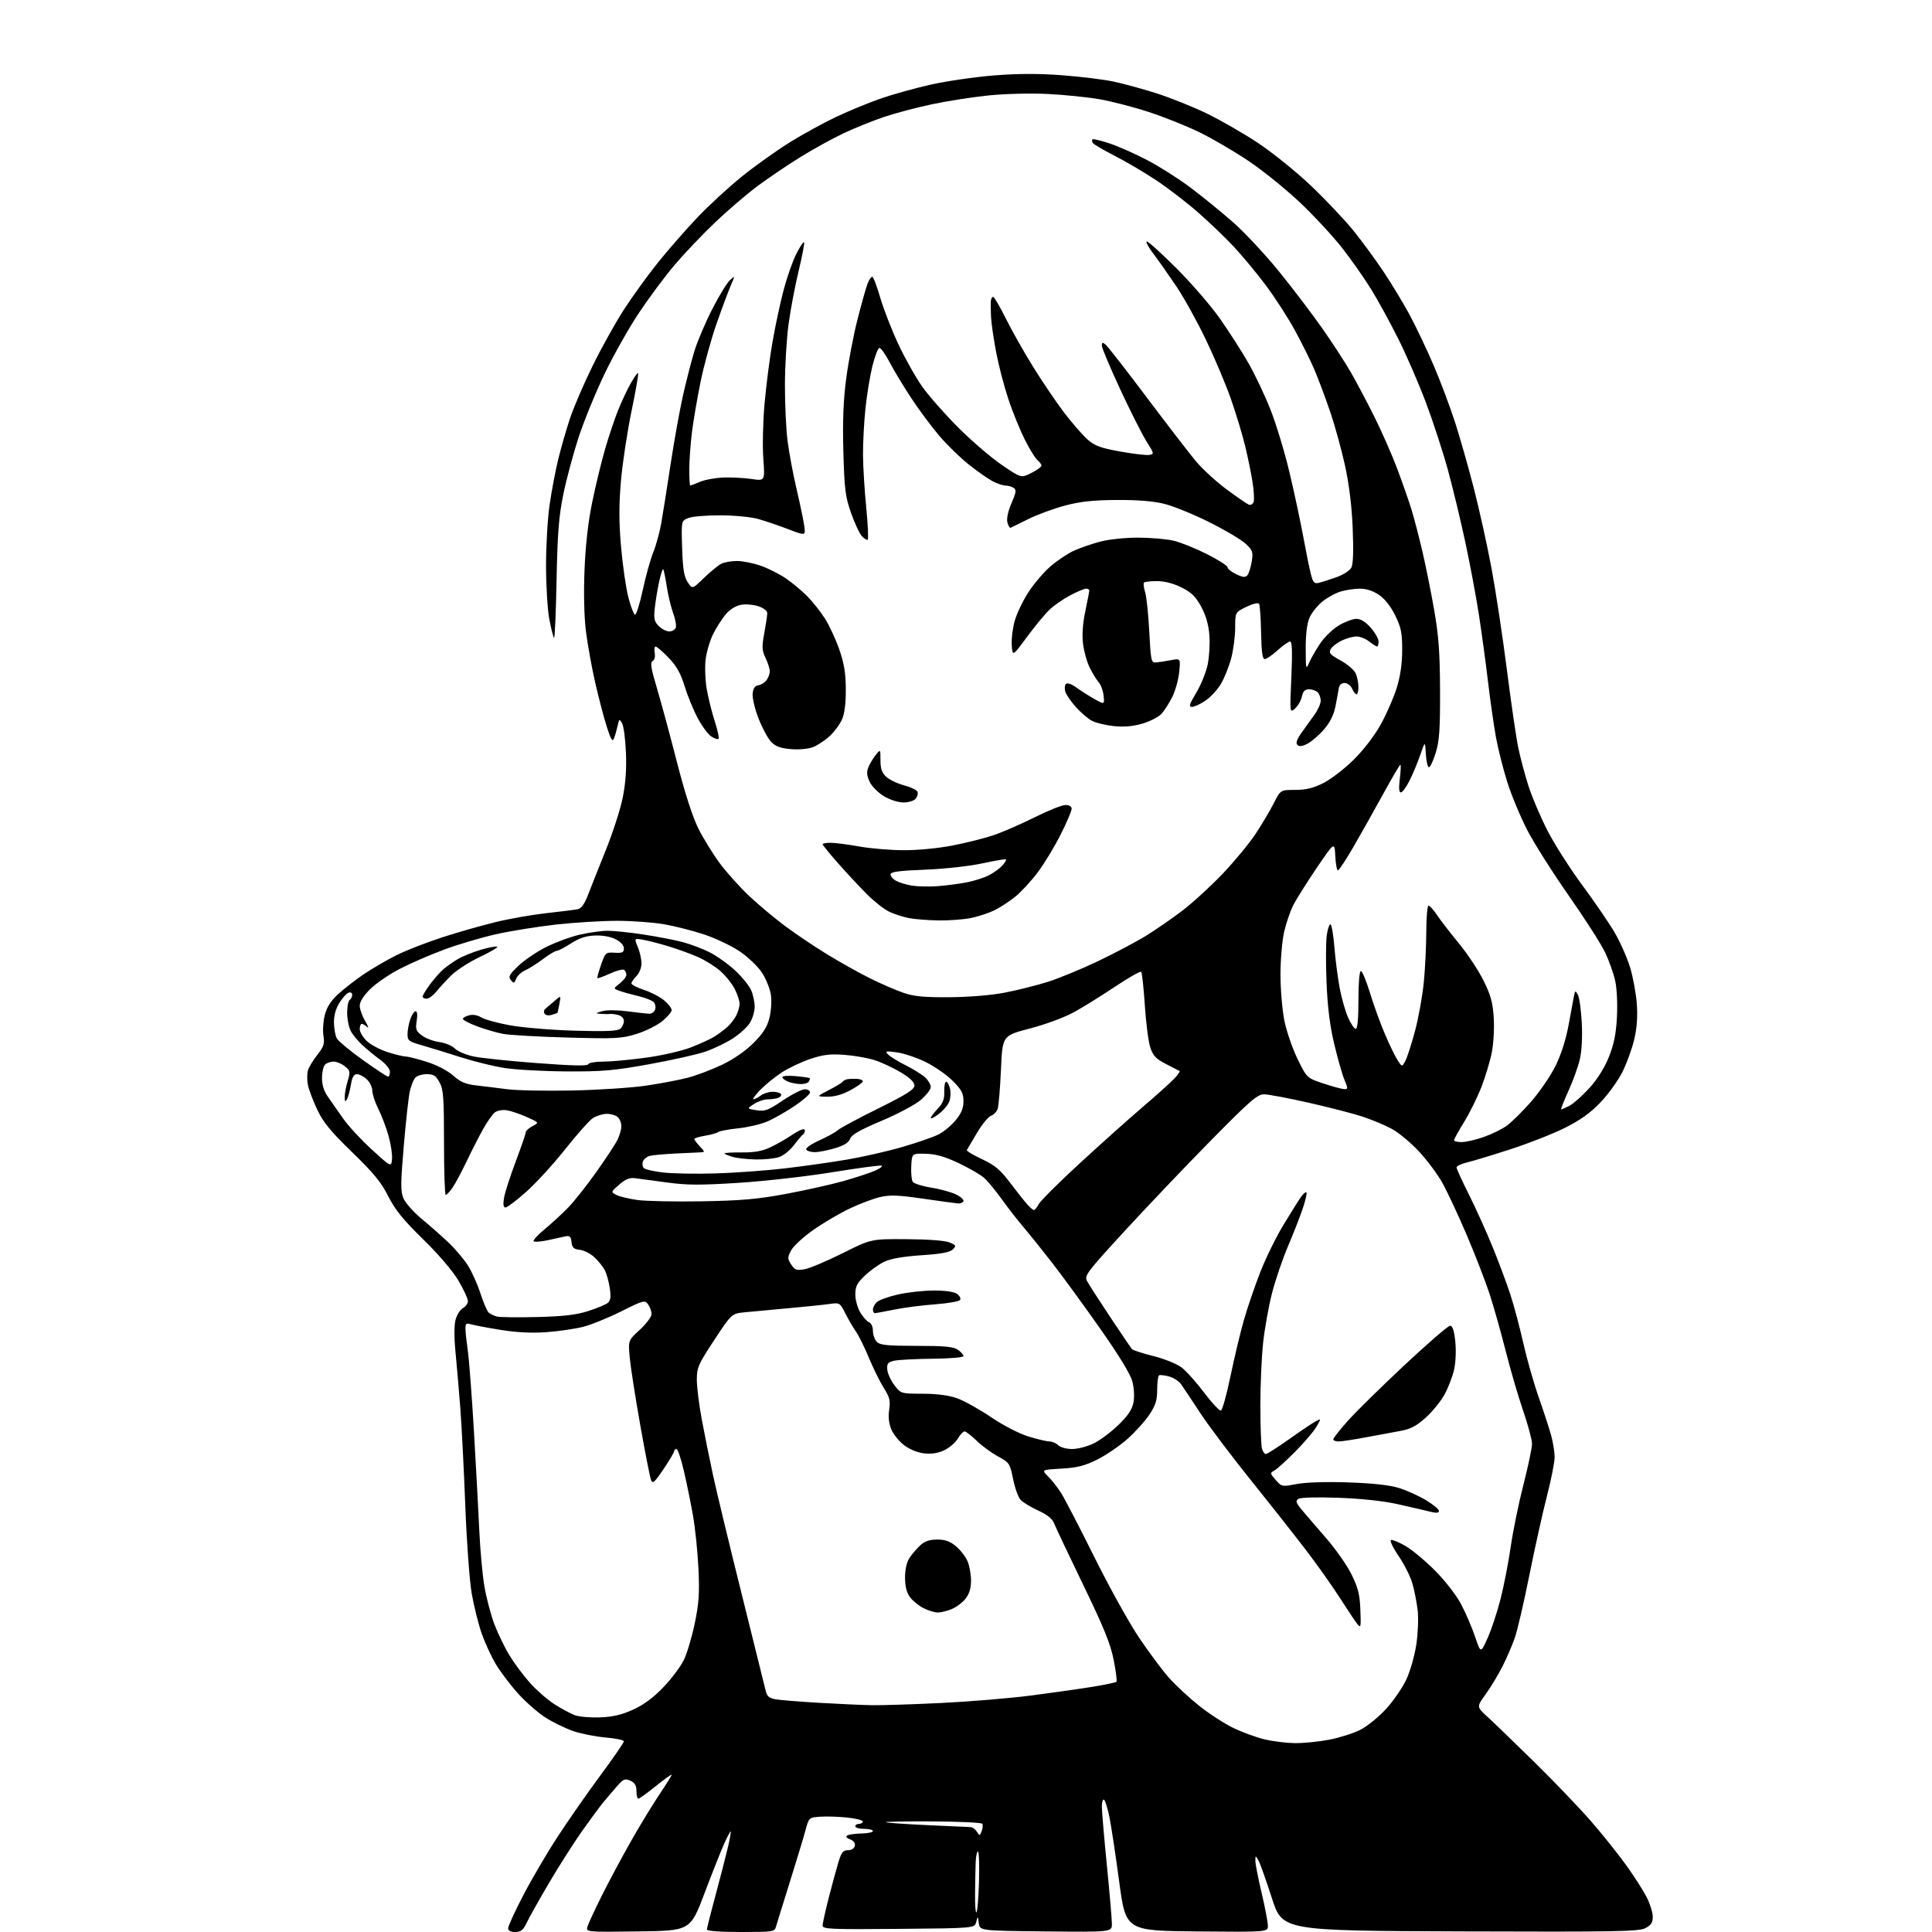 <?xml version="1.0" encoding="UTF-8" standalone="no"?>
<svg 
  version="1.1" 
  xmlns="http://www.w3.org/2000/svg" 
  xmlns:xlink="http://www.w3.org/1999/xlink" 
  xmlns:svg="http://www.w3.org/2000/svg"
  xmlns:rdf="http://www.w3.org/1999/02/22-rdf-syntax-ns#"
  xmlns:cc="http://creativecommons.org/ns#"
  xmlns:dc="http://purl.org/dc/elements/1.1/"
  viewBox="0 0 768 768"
  width="768"
  height="768"
>
<style>svg {background-color: white; }</style>"
<path stroke="none" fill="black" fill-rule="evenodd" d="M204.81,768.00C202.96,768.00 202.00,767.48 202.00,766.48C202.00,765.65 204.68,759.80 207.96,753.50C211.24,747.19 217.36,736.73 221.58,730.26C225.79,723.79 233.45,712.79 238.62,705.81C243.78,698.84 248.00,692.72 248.00,692.21C248.00,691.71 244.74,691.02 240.75,690.68C236.76,690.34 230.95,689.19 227.83,688.11C224.71,687.04 219.75,684.62 216.80,682.74C213.86,680.85 208.99,676.58 205.98,673.25C202.96,669.91 199.01,664.70 197.18,661.67C195.35,658.65 192.79,653.08 191.47,649.31C190.16,645.54 188.38,638.42 187.52,633.48C186.65,628.54 185.50,612.81 184.96,598.50C184.41,584.20 183.51,566.65 182.96,559.50C182.41,552.35 181.55,542.34 181.05,537.26C180.49,531.48 180.52,526.71 181.12,524.52C181.65,522.60 182.97,520.55 184.04,519.98C185.12,519.40 186.00,518.15 186.00,517.19C186.00,516.24 184.31,512.59 182.25,509.08C179.99,505.24 174.40,498.70 168.17,492.61C160.20,484.81 157.04,480.90 154.32,475.50C151.55,469.99 148.50,466.27 139.96,458.00C131.33,449.64 128.50,446.17 126.06,441.00C124.38,437.43 122.73,433.04 122.39,431.26C122.05,429.47 122.04,426.96 122.37,425.67C122.69,424.39 124.35,421.57 126.07,419.42C128.71,416.09 129.09,414.94 128.58,411.75C128.24,409.68 128.48,405.98 129.10,403.52C129.89,400.40 131.48,397.89 134.37,395.22C136.66,393.12 141.22,389.57 144.51,387.33C147.81,385.10 153.65,381.69 157.50,379.76C161.35,377.83 169.61,374.60 175.87,372.58C182.12,370.56 191.70,367.83 197.17,366.51C202.63,365.18 211.69,363.60 217.30,362.98C222.91,362.36 228.45,361.67 229.60,361.45C231.06,361.16 232.32,359.43 233.73,355.77C234.84,352.87 238.02,344.88 240.79,338.00C243.57,331.12 246.60,321.74 247.53,317.14C248.68,311.46 249.10,305.70 248.82,299.14C248.60,293.84 247.91,288.61 247.29,287.51C246.23,285.66 246.12,285.72 245.51,288.51C245.15,290.16 244.51,292.39 244.09,293.48C243.47,295.05 242.89,294.14 241.23,288.98C240.09,285.42 238.01,277.50 236.61,271.39C235.22,265.28 233.55,256.06 232.91,250.89C232.20,245.12 231.98,235.71 232.36,226.50C232.76,216.56 233.80,207.45 235.44,199.50C236.80,192.90 239.09,183.45 240.53,178.50C241.96,173.55 244.26,166.69 245.63,163.26C247.00,159.83 249.28,154.97 250.68,152.46C252.08,149.95 253.42,148.09 253.66,148.33C253.90,148.57 252.71,155.42 251.02,163.55C249.33,171.69 247.45,184.11 246.84,191.16C246.01,200.66 246.02,207.42 246.87,217.26C247.50,224.57 248.80,233.61 249.76,237.35C250.72,241.09 251.92,244.23 252.43,244.33C252.94,244.42 254.33,240.00 255.52,234.50C256.70,229.00 258.58,222.25 259.70,219.50C260.81,216.75 262.24,211.57 262.86,208.00C263.49,204.43 265.16,193.88 266.57,184.57C267.98,175.26 270.22,162.87 271.53,157.05C272.85,151.22 274.89,143.32 276.06,139.48C277.24,135.64 280.42,128.17 283.13,122.88C285.83,117.59 288.99,112.42 290.14,111.38C292.23,109.50 292.23,109.50 290.49,113.50C289.54,115.70 287.00,122.50 284.86,128.62C282.71,134.73 279.86,145.08 278.52,151.62C277.18,158.15 275.61,167.31 275.04,171.97C274.47,176.63 274.00,183.27 274.00,186.72C274.00,190.18 274.17,193.00 274.38,193.00C274.59,193.00 276.36,192.33 278.32,191.51C280.28,190.69 284.50,189.93 287.69,189.82C290.89,189.71 295.88,189.98 298.79,190.41C304.09,191.20 304.09,191.20 303.43,182.35C303.07,177.48 303.28,167.65 303.92,160.50C304.55,153.35 305.96,142.32 307.07,136.00C308.17,129.68 310.16,120.35 311.50,115.28C312.84,110.21 315.11,103.75 316.54,100.93C317.97,98.11 319.35,96.02 319.62,96.29C319.89,96.55 318.93,101.66 317.48,107.64C316.04,113.61 314.22,123.22 313.45,129.00C312.67,134.78 312.03,145.59 312.02,153.03C312.01,160.47 312.47,170.37 313.04,175.03C313.62,179.69 315.25,188.45 316.67,194.50C318.09,200.55 319.47,207.19 319.73,209.24C320.21,212.99 320.21,212.99 313.35,210.37C309.58,208.93 304.25,207.11 301.50,206.33C298.74,205.53 292.03,204.87 286.50,204.85C281.00,204.82 275.22,205.30 273.66,205.91C270.82,207.02 270.82,207.02 271.16,217.81C271.43,226.21 271.91,229.22 273.35,231.41C275.20,234.23 275.20,234.23 279.85,229.73C282.41,227.26 285.48,224.73 286.68,224.12C287.89,223.50 290.71,223.00 292.96,223.00C295.21,223.00 299.48,223.85 302.44,224.90C305.41,225.94 309.91,228.22 312.45,229.96C314.98,231.71 318.78,234.87 320.88,236.99C322.98,239.12 326.12,243.07 327.86,245.78C329.60,248.49 332.18,254.02 333.59,258.07C335.55,263.67 336.18,267.47 336.22,273.97C336.25,279.62 335.74,283.68 334.71,286.00C333.86,287.93 331.66,290.89 329.83,292.59C328.00,294.29 325.04,296.26 323.24,296.97C321.33,297.72 317.70,298.06 314.43,297.79C310.25,297.44 308.30,296.73 306.55,294.91C305.27,293.59 303.03,289.43 301.56,285.68C300.09,281.93 299.02,277.47 299.19,275.77C299.41,273.59 300.08,272.60 301.47,272.40C302.56,272.24 304.02,271.33 304.72,270.36C305.43,269.40 306.00,267.82 306.00,266.84C306.00,265.87 305.25,263.49 304.32,261.55C302.87,258.51 302.80,257.18 303.82,251.65C304.47,248.14 305.00,244.57 305.00,243.71C305.00,242.81 303.49,241.66 301.43,240.98C299.47,240.33 296.35,240.09 294.50,240.43C292.47,240.81 290.07,242.31 288.50,244.18C287.07,245.89 284.83,249.37 283.55,251.91C282.26,254.45 280.89,259.01 280.51,262.03C280.13,265.10 280.33,270.40 280.96,274.02C281.58,277.58 283.02,283.34 284.15,286.81C285.28,290.29 285.95,293.38 285.63,293.70C285.32,294.01 284.01,293.58 282.73,292.74C281.44,291.90 279.00,288.58 277.29,285.35C275.59,282.13 273.26,276.43 272.11,272.68C270.56,267.61 268.93,264.72 265.76,261.45C263.42,259.02 261.11,257.03 260.63,257.02C260.16,257.01 259.98,258.14 260.25,259.53C260.53,261.01 260.19,262.35 259.43,262.78C258.40,263.35 258.76,265.62 261.12,273.50C262.76,279.00 266.35,292.23 269.08,302.89C272.27,315.32 275.34,324.84 277.63,329.39C279.59,333.30 283.40,339.49 286.11,343.14C288.82,346.80 294.07,352.65 297.78,356.14C301.50,359.64 307.90,365.01 312.02,368.07C316.13,371.14 323.59,376.16 328.60,379.24C333.60,382.31 341.25,386.60 345.60,388.77C349.94,390.94 355.98,393.57 359.00,394.61C363.37,396.11 367.18,396.48 377.50,396.41C385.25,396.35 394.08,395.62 399.37,394.60C404.25,393.66 411.90,391.74 416.37,390.35C420.84,388.95 429.90,385.22 436.50,382.07C443.10,378.91 451.64,374.40 455.48,372.04C459.32,369.67 465.84,365.16 469.98,362.02C474.12,358.87 481.35,352.24 486.07,347.29C490.78,342.33 496.68,335.18 499.17,331.39C501.67,327.60 504.91,322.14 506.37,319.25C509.03,314.00 509.03,314.00 514.82,314.00C519.10,314.00 522.02,313.30 526.00,311.31C528.97,309.83 534.39,305.67 538.05,302.06C542.02,298.14 546.37,292.48 548.86,288.00C551.15,283.88 554.00,277.35 555.20,273.50C556.67,268.77 557.38,263.87 557.39,258.42C557.40,251.59 556.97,249.45 554.62,244.65C552.86,241.06 550.49,238.04 548.18,236.48C545.84,234.89 543.14,234.00 540.63,234.00C538.49,234.00 535.02,234.51 532.92,235.14C530.83,235.77 527.50,237.61 525.53,239.24C523.56,240.86 521.28,243.78 520.47,245.72C519.55,247.93 519.01,252.45 519.04,257.87C519.08,266.18 519.13,266.38 520.49,263.25C521.27,261.46 523.29,257.99 524.98,255.52C526.68,253.06 530.00,249.91 532.37,248.52C534.74,247.14 537.83,246.00 539.23,246.00C540.91,246.00 542.86,247.22 544.90,249.53C546.60,251.48 548.00,253.95 548.00,255.03C548.00,256.12 547.73,257.00 547.41,257.00C547.08,257.00 545.67,256.10 544.27,255.00C542.87,253.90 540.62,253.00 539.27,253.00C537.91,253.00 535.26,253.73 533.37,254.63C531.48,255.53 529.50,257.07 528.96,258.07C528.15,259.59 528.76,260.29 532.88,262.53C535.57,263.99 538.27,266.29 538.88,267.64C539.50,268.99 540.00,271.42 540.00,273.05C540.00,274.67 539.66,276.00 539.24,276.00C538.82,276.00 538.03,274.99 537.49,273.75C536.94,272.50 535.61,271.50 534.51,271.50C533.30,271.50 532.40,272.28 532.21,273.50C532.04,274.60 531.45,277.80 530.90,280.62C530.23,284.10 528.77,287.08 526.36,289.90C524.40,292.18 521.44,294.75 519.78,295.61C517.69,296.70 516.45,296.85 515.73,296.13C515.00,295.40 515.50,293.93 517.37,291.29C518.85,289.21 521.17,285.97 522.53,284.10C523.89,282.23 525.00,279.74 525.00,278.55C525.00,277.37 524.46,275.86 523.80,275.20C523.14,274.54 521.60,274.00 520.38,274.00C518.74,274.00 517.99,274.76 517.52,276.90C517.17,278.49 515.95,280.63 514.80,281.65C512.70,283.50 512.70,283.50 513.33,269.25C513.78,259.10 513.64,255.00 512.85,255.00C512.24,255.00 510.00,256.57 507.87,258.50C505.74,260.43 503.43,262.00 502.75,262.00C501.84,261.99 501.45,259.10 501.30,251.48C501.19,245.70 500.84,240.54 500.51,240.02C500.17,239.47 498.04,239.98 495.46,241.23C491.00,243.40 491.00,243.40 491.00,249.49C491.00,252.84 490.30,258.26 489.45,261.54C488.59,264.82 486.78,269.41 485.41,271.74C484.05,274.07 481.27,277.11 479.23,278.49C477.20,279.87 474.77,281.00 473.84,281.00C472.45,281.00 472.75,280.00 475.53,275.39C477.38,272.30 479.43,267.25 480.07,264.16C480.71,261.07 481.01,255.77 480.74,252.38C480.41,248.27 479.33,244.54 477.47,241.13C475.30,237.13 473.61,235.49 469.65,233.51C466.44,231.92 462.92,231.00 459.97,231.00C457.42,231.00 455.07,231.26 454.76,231.58C454.44,231.89 454.64,233.58 455.19,235.33C455.75,237.07 456.49,244.12 456.85,251.00C457.46,262.69 457.63,263.49 459.50,263.34C460.60,263.25 463.26,262.84 465.41,262.43C469.31,261.69 469.31,261.69 468.74,267.22C468.43,270.26 467.18,274.71 465.97,277.12C464.76,279.53 462.83,282.53 461.68,283.78C460.53,285.04 457.13,286.78 454.12,287.65C450.36,288.75 446.80,289.05 442.79,288.64C439.58,288.30 435.69,287.37 434.15,286.58C432.61,285.78 429.74,283.35 427.78,281.18C425.81,279.00 423.89,276.23 423.50,275.01C423.12,273.79 423.22,272.38 423.72,271.88C424.28,271.32 425.98,271.93 428.07,273.44C429.96,274.80 433.20,276.85 435.28,278.00C439.06,280.07 439.06,280.07 438.70,276.55C438.50,274.62 437.64,272.24 436.79,271.27C435.93,270.30 434.33,267.70 433.22,265.49C432.11,263.28 430.90,259.01 430.53,255.99C430.08,252.38 430.39,247.94 431.42,243.00C432.29,238.88 433.00,235.16 433.00,234.75C433.00,234.34 432.43,234.00 431.74,234.00C431.05,234.00 428.24,235.18 425.49,236.61C422.75,238.05 419.03,240.62 417.24,242.32C415.45,244.01 411.40,248.91 408.24,253.19C402.50,260.98 402.50,260.98 402.19,256.44C402.02,253.95 402.57,249.54 403.41,246.65C404.25,243.77 406.67,238.72 408.79,235.44C410.91,232.17 414.76,227.62 417.36,225.34C419.95,223.05 424.11,220.23 426.61,219.05C429.10,217.88 433.93,216.20 437.32,215.31C440.87,214.38 447.34,213.71 452.50,213.72C457.45,213.74 463.75,214.28 466.50,214.93C469.25,215.57 475.21,217.97 479.75,220.25C484.29,222.54 488.00,224.91 488.00,225.52C488.00,226.13 489.54,227.36 491.42,228.26C494.13,229.55 495.06,229.63 495.88,228.65C496.45,227.96 497.21,225.52 497.58,223.22C498.19,219.42 497.97,218.77 495.13,216.12C493.41,214.52 486.94,210.68 480.75,207.59C474.56,204.50 466.57,201.23 463.00,200.33C458.59,199.21 452.49,198.71 444.00,198.75C434.63,198.80 429.50,199.35 423.50,200.93C419.10,202.09 412.57,204.48 409.00,206.23C405.43,207.98 402.18,209.57 401.79,209.78C401.39,209.98 400.80,209.04 400.46,207.69C400.08,206.16 400.69,203.27 402.08,200.03C403.96,195.65 404.10,194.68 402.91,193.92C402.14,193.43 400.69,193.02 399.70,193.02C398.71,193.01 396.46,192.26 394.70,191.36C392.94,190.46 388.67,187.49 385.22,184.75C381.76,182.02 376.40,176.79 373.29,173.14C370.19,169.49 365.14,162.68 362.07,158.00C359.00,153.32 355.14,146.91 353.50,143.75C351.85,140.59 350.05,138.15 349.50,138.33C348.95,138.51 347.73,141.77 346.78,145.58C345.84,149.38 344.60,156.94 344.03,162.36C343.46,167.78 343.03,176.10 343.06,180.86C343.09,185.61 343.67,195.05 344.35,201.82C345.02,208.60 345.28,214.33 344.92,214.55C344.56,214.77 343.50,214.11 342.57,213.07C341.63,212.04 339.71,207.89 338.29,203.85C336.02,197.37 335.66,194.48 335.25,179.50C334.92,167.28 335.24,159.09 336.39,150.39C337.27,143.72 339.29,133.15 340.89,126.89C342.49,120.62 344.28,114.26 344.87,112.75C345.47,111.24 346.30,110.00 346.73,110.01C347.15,110.01 348.57,113.72 349.89,118.26C351.20,122.79 354.46,131.16 357.13,136.86C359.80,142.56 364.11,150.21 366.72,153.86C369.32,157.51 375.74,164.78 380.98,170.02C386.21,175.26 393.97,181.91 398.22,184.81C405.93,190.07 405.93,190.07 409.97,188.02C412.19,186.89 414.00,185.57 414.00,185.10C414.00,184.63 413.29,183.65 412.42,182.93C411.54,182.21 409.28,178.53 407.38,174.77C405.49,171.00 402.56,163.83 400.89,158.82C399.21,153.81 397.01,145.39 396.00,140.11C394.99,134.82 394.07,128.47 393.95,126.00C393.83,123.53 393.79,120.71 393.87,119.75C393.94,118.79 394.35,118.00 394.78,118.00C395.20,118.00 397.45,121.82 399.77,126.50C402.08,131.17 406.96,139.81 410.60,145.69C414.24,151.58 419.82,159.82 423.00,164.01C426.19,168.19 430.38,173.00 432.31,174.70C435.20,177.24 437.50,178.08 445.26,179.48C450.44,180.42 455.64,181.03 456.81,180.84C458.87,180.51 458.83,180.35 455.77,175.50C454.04,172.75 449.33,163.43 445.31,154.78C441.29,146.13 438.00,138.31 438.00,137.41C438.00,136.04 438.26,135.97 439.52,137.02C440.36,137.72 447.68,147.10 455.77,157.87C463.87,168.64 472.64,180.04 475.26,183.20C477.88,186.35 483.42,191.45 487.58,194.53C491.73,197.60 495.72,200.34 496.44,200.61C497.16,200.89 498.00,200.43 498.32,199.60C498.64,198.77 498.46,195.26 497.93,191.79C497.39,188.33 496.07,181.86 494.99,177.40C493.92,172.95 491.41,164.63 489.42,158.91C487.43,153.18 482.96,142.56 479.49,135.30C476.03,128.04 470.67,118.36 467.60,113.80C464.52,109.23 460.38,103.36 458.41,100.75C456.43,98.14 455.30,96.00 455.91,96.00C456.52,96.00 461.85,100.84 467.76,106.75C473.68,112.66 481.44,121.66 485.01,126.75C488.58,131.84 493.63,139.72 496.23,144.25C498.83,148.79 502.78,157.11 505.00,162.74C507.23,168.37 510.58,179.39 512.46,187.24C514.34,195.08 516.83,206.68 518.00,213.00C519.16,219.32 520.57,226.23 521.12,228.35C521.98,231.62 522.46,232.13 524.32,231.67C525.52,231.38 528.65,230.37 531.28,229.44C533.92,228.51 536.57,226.81 537.17,225.67C537.91,224.30 538.09,219.08 537.72,210.05C537.36,201.17 536.30,192.54 534.65,185.00C533.26,178.68 530.59,169.00 528.70,163.50C526.82,158.00 524.04,150.57 522.52,147.00C521.01,143.43 517.50,136.36 514.73,131.30C511.96,126.23 506.75,118.17 503.15,113.37C499.55,108.57 493.88,101.73 490.55,98.16C487.22,94.59 480.82,88.45 476.33,84.51C471.83,80.57 464.35,74.81 459.70,71.72C455.05,68.62 447.59,64.22 443.11,61.94C438.64,59.65 434.72,57.35 434.39,56.82C434.07,56.30 434.02,55.65 434.28,55.38C434.55,55.12 437.63,55.86 441.13,57.03C444.63,58.20 451.42,61.22 456.20,63.73C460.99,66.25 468.64,71.11 473.20,74.54C477.77,77.96 485.33,84.12 490.02,88.22C494.71,92.32 503.05,101.26 508.57,108.09C514.09,114.91 521.78,125.04 525.66,130.58C529.54,136.13 534.53,143.78 536.74,147.58C538.95,151.39 543.23,159.45 546.25,165.50C549.28,171.55 553.43,181.00 555.48,186.50C557.54,191.99 560.05,199.19 561.07,202.50C562.09,205.80 564.03,213.22 565.38,219.00C566.74,224.78 568.86,235.35 570.11,242.50C571.90,252.79 572.39,259.46 572.44,274.50C572.49,290.01 572.17,294.56 570.72,299.25C569.74,302.41 568.53,305.00 568.02,305.00C567.52,305.00 566.97,302.64 566.80,299.75C566.50,294.50 566.50,294.50 564.61,300.00C563.57,303.02 561.65,307.64 560.34,310.25C559.04,312.86 557.47,315.00 556.87,315.00C556.12,315.00 555.99,313.25 556.46,309.50C556.83,306.47 556.93,304.00 556.67,304.00C556.40,304.00 553.30,309.29 549.76,315.75C546.22,322.21 540.91,331.66 537.95,336.75C535.00,341.84 532.25,346.00 531.84,346.00C531.43,346.00 530.96,343.43 530.80,340.29C530.50,334.58 530.50,334.58 523.39,345.04C519.49,350.80 515.32,357.41 514.14,359.72C512.96,362.04 511.33,366.76 510.51,370.22C509.69,373.70 509.02,381.31 509.01,387.29C509.01,393.23 509.71,401.55 510.57,405.79C511.44,410.03 513.80,416.88 515.82,421.00C519.50,428.50 519.50,428.50 526.00,430.68C529.58,431.87 533.29,432.89 534.26,432.93C535.92,433.00 535.93,432.77 534.44,429.25C533.57,427.19 531.74,420.77 530.37,415.00C528.63,407.66 527.71,400.25 527.31,390.38C526.99,382.62 527.05,374.17 527.43,371.61C527.81,369.05 528.50,367.19 528.94,367.47C529.39,367.74 530.08,371.91 530.47,376.74C530.86,381.56 531.79,388.76 532.54,392.74C533.29,396.73 534.80,402.02 535.89,404.49C536.99,406.97 538.36,409.00 538.94,409.00C539.62,409.00 540.00,404.91 540.00,397.50C540.00,390.75 540.40,386.00 540.97,386.00C541.50,386.00 543.13,389.91 544.58,394.68C546.04,399.46 548.73,406.86 550.55,411.12C552.38,415.38 554.65,420.06 555.61,421.53C557.35,424.18 557.35,424.18 558.69,421.62C559.43,420.22 561.15,414.84 562.53,409.69C563.90,404.53 565.46,395.85 565.99,390.40C566.52,384.96 566.96,375.89 566.97,370.25C566.99,364.61 567.39,360.00 567.87,360.00C568.34,360.00 569.86,361.69 571.24,363.75C572.62,365.81 576.53,370.88 579.93,375.00C583.32,379.12 587.72,385.76 589.70,389.75C592.58,395.54 593.40,398.49 593.78,404.49C594.05,408.61 593.71,414.80 593.04,418.24C592.37,421.69 590.51,427.88 588.92,432.00C587.33,436.12 584.22,442.43 582.01,446.00C579.81,449.57 578.00,452.84 578.00,453.25C578.00,453.66 579.36,454.00 581.02,454.00C582.69,454.00 586.62,453.10 589.76,451.99C592.90,450.89 597.00,448.89 598.88,447.56C600.76,446.22 605.11,441.93 608.55,438.02C611.99,434.11 616.40,427.67 618.35,423.71C620.57,419.20 622.51,413.13 623.53,407.50C624.43,402.55 625.39,397.38 625.66,396.01C626.13,393.68 626.22,393.65 627.23,395.44C627.82,396.49 628.51,401.49 628.78,406.55C629.07,412.15 628.77,417.85 628.00,421.13C627.31,424.08 625.26,429.76 623.44,433.75C621.62,437.74 620.35,441.00 620.61,441.00C620.88,441.00 622.36,440.35 623.90,439.55C625.45,438.75 628.96,435.63 631.72,432.61C634.88,429.16 637.76,424.61 639.49,420.31C641.54,415.26 642.38,411.16 642.75,404.45C643.03,399.33 642.75,393.07 642.10,390.05C641.47,387.10 639.64,381.94 638.04,378.58C636.44,375.22 629.93,365.06 623.58,355.99C617.23,346.92 609.83,335.23 607.12,330.00C604.42,324.77 600.86,316.23 599.20,311.00C597.55,305.77 595.50,297.68 594.65,293.00C593.80,288.32 592.39,278.43 591.51,271.00C590.63,263.57 589.01,251.65 587.91,244.50C586.81,237.35 584.37,224.30 582.48,215.50C580.59,206.70 577.47,193.75 575.54,186.73C573.62,179.70 569.73,167.78 566.90,160.23C564.07,152.68 559.07,141.14 555.79,134.59C552.51,128.05 547.63,119.14 544.94,114.81C542.26,110.48 537.10,103.14 533.48,98.51C529.85,93.87 522.30,85.74 516.70,80.44C511.09,75.14 501.85,67.69 496.18,63.89C490.50,60.08 481.72,54.97 476.68,52.52C471.63,50.07 462.62,46.47 456.66,44.52C450.70,42.57 441.92,40.30 437.16,39.46C432.40,38.63 423.10,37.68 416.50,37.35C409.73,37.02 399.49,37.27 393.01,37.93C386.69,38.58 376.56,40.15 370.51,41.44C364.45,42.72 355.90,44.98 351.50,46.46C347.10,47.94 339.90,50.84 335.50,52.90C331.10,54.97 323.35,59.23 318.28,62.37C313.21,65.51 305.56,70.68 301.28,73.85C297.00,77.03 289.36,83.56 284.31,88.37C279.26,93.18 272.00,100.80 268.18,105.31C264.36,109.81 257.99,118.36 254.03,124.31C250.06,130.25 243.92,141.13 240.38,148.49C236.84,155.86 232.19,167.22 230.04,173.74C227.90,180.27 225.15,190.53 223.92,196.55C222.12,205.40 221.61,211.97 221.24,230.81C220.99,243.63 220.54,253.87 220.24,253.57C219.94,253.27 219.10,249.98 218.38,246.26C217.66,242.54 217.07,232.97 217.06,225.00C217.04,217.03 217.69,206.00 218.50,200.50C219.30,195.00 220.84,186.90 221.92,182.50C223.00,178.10 225.07,170.90 226.52,166.50C227.97,162.10 232.03,152.65 235.54,145.50C239.04,138.35 244.68,128.22 248.06,123.00C251.45,117.78 257.48,109.44 261.47,104.47C265.45,99.50 272.46,91.48 277.03,86.65C281.61,81.81 289.69,74.37 294.99,70.10C300.30,65.84 308.88,59.72 314.07,56.50C319.26,53.29 327.55,48.75 332.50,46.41C337.45,44.08 345.36,40.82 350.08,39.18C354.80,37.53 363.80,35.03 370.08,33.62C376.36,32.22 387.65,30.58 395.17,29.98C404.66,29.23 412.92,29.21 422.17,29.91C429.50,30.46 438.69,31.59 442.59,32.41C446.49,33.23 454.14,35.32 459.59,37.05C465.04,38.78 474.00,42.36 479.50,45.01C485.00,47.66 494.27,52.98 500.10,56.85C505.99,60.76 515.44,68.40 521.37,74.06C527.23,79.66 534.76,87.64 538.10,91.79C541.44,95.94 546.76,103.19 549.92,107.92C553.08,112.64 557.74,120.33 560.27,125.00C562.80,129.68 567.11,138.74 569.85,145.13C572.59,151.53 576.40,161.66 578.33,167.63C580.27,173.61 583.65,185.48 585.85,194.01C588.05,202.55 591.23,216.95 592.92,226.01C594.60,235.08 597.35,253.21 599.02,266.30C600.68,279.38 602.72,293.33 603.55,297.30C604.37,301.26 606.20,308.10 607.61,312.50C609.03,316.90 612.42,324.87 615.16,330.21C617.90,335.55 624.10,345.27 628.93,351.80C633.76,358.32 639.54,366.78 641.78,370.58C644.01,374.39 646.80,380.65 647.97,384.50C649.14,388.35 650.35,394.88 650.65,399.00C651.03,404.13 650.71,408.63 649.62,413.25C648.74,416.96 646.62,422.79 644.90,426.19C643.19,429.59 639.27,435.01 636.20,438.23C632.20,442.42 628.20,445.28 622.06,448.35C617.35,450.70 607.65,454.51 600.50,456.83C593.35,459.15 585.59,461.50 583.25,462.06C580.91,462.62 579.00,463.52 579.00,464.06C579.00,464.60 581.20,469.42 583.88,474.77C586.57,480.12 590.78,489.45 593.26,495.50C595.73,501.55 598.92,510.10 600.36,514.50C601.80,518.90 604.12,527.59 605.51,533.81C606.91,540.04 609.66,549.71 611.62,555.31C613.59,560.92 615.82,567.75 616.58,570.50C617.35,573.25 617.98,577.16 617.99,579.18C617.99,581.21 616.62,588.18 614.94,594.68C613.26,601.18 610.13,615.27 607.98,626.00C605.83,636.73 603.22,647.98 602.18,651.00C601.13,654.03 598.90,659.21 597.22,662.50C595.54,665.80 592.55,670.75 590.56,673.50C586.95,678.50 586.95,678.50 591.22,682.39C593.58,684.53 601.96,692.63 609.86,700.39C617.76,708.15 627.94,718.77 632.48,724.00C637.03,729.23 643.33,737.10 646.48,741.50C649.63,745.90 653.29,751.62 654.61,754.22C655.92,756.81 657.00,760.29 657.00,761.94C657.00,764.26 656.32,765.30 654.04,766.48C651.44,767.82 642.27,767.98 580.42,767.76C509.77,767.50 509.77,767.50 505.58,754.50C503.28,747.35 500.87,740.60 500.23,739.50C499.08,737.53 499.06,737.54 499.03,739.66C499.01,740.85 500.12,746.58 501.50,752.40C502.88,758.22 504.00,764.12 504.00,765.51C504.00,768.03 504.00,768.03 475.77,767.77C447.53,767.50 447.53,767.50 444.90,748.00C443.46,737.27 441.70,725.68 441.00,722.23C440.30,718.77 439.34,715.71 438.87,715.42C438.39,715.12 438.00,716.37 438.00,718.19C438.01,720.01 438.91,730.50 440.00,741.50C441.09,752.50 441.99,762.97 442.00,764.77C442.00,768.03 442.00,768.03 415.75,767.77C389.50,767.50 389.50,767.50 389.10,764.50C388.71,761.55 388.70,761.54 388.06,764.00C387.41,766.50 387.41,766.50 357.21,766.76C330.20,767.00 327.00,766.86 327.00,765.45C327.00,764.57 328.12,759.51 329.49,754.18C330.86,748.86 332.60,742.48 333.36,740.00C334.48,736.33 335.17,735.50 337.10,735.48C338.55,735.47 339.61,734.79 339.81,733.73C340.02,732.65 339.29,731.67 337.90,731.16C336.48,730.63 336.07,730.07 336.79,729.63C337.41,729.24 339.97,728.89 342.46,728.84C344.96,728.79 347.00,728.35 347.00,727.87C347.00,727.39 345.43,727.00 343.50,727.00C341.57,727.00 340.00,726.55 340.00,726.00C340.00,725.45 340.68,725.00 341.50,725.00C342.32,725.00 343.00,724.59 343.00,724.08C343.00,723.57 340.19,722.86 336.75,722.50C333.31,722.14 328.49,721.99 326.03,722.17C321.58,722.50 321.55,722.53 320.21,727.50C319.47,730.25 316.68,739.48 314.01,748.00C311.34,756.52 308.86,764.51 308.51,765.75C307.88,767.94 307.51,768.00 294.43,768.00C286.40,768.00 281.00,767.61 281.00,767.03C281.00,766.49 282.56,760.31 284.46,753.28C286.36,746.25 288.57,737.69 289.37,734.25C290.17,730.81 290.66,728.00 290.46,728.00C290.26,728.00 289.12,730.14 287.93,732.75C286.75,735.36 283.22,744.25 280.09,752.50C274.41,767.50 274.41,767.50 253.63,767.77C232.85,768.04 232.85,768.04 233.56,765.77C233.95,764.52 236.51,759.00 239.26,753.50C242.00,748.00 247.18,738.33 250.77,732.00C254.35,725.67 259.47,717.26 262.14,713.30C264.81,709.33 267.00,705.82 267.00,705.50C267.00,705.17 264.19,707.18 260.76,709.95C257.33,712.73 254.18,715.00 253.76,715.00C253.34,715.00 253.00,713.64 253.00,711.98C253.00,709.75 252.36,708.67 250.58,707.85C248.43,706.88 247.83,707.13 245.21,710.13C243.59,711.98 241.14,714.85 239.78,716.50C238.41,718.15 234.60,723.33 231.30,728.00C228.01,732.67 222.13,741.90 218.25,748.50C214.36,755.10 210.38,762.19 209.41,764.25C207.97,767.27 207.09,768.00 204.81,768.00zM388.17,760.19C388.54,759.81 388.99,754.21 389.17,747.75C389.35,741.29 389.16,736.00 388.75,736.00C388.34,736.00 387.93,737.91 387.85,740.25C387.76,742.59 387.65,748.19 387.60,752.69C387.54,757.19 387.80,760.57 388.17,760.19zM390.23,727.89C390.66,726.75 390.77,725.44 390.49,724.98C390.20,724.52 381.34,724.10 370.79,724.04C360.25,723.99 351.82,724.13 352.06,724.36C352.30,724.58 359.70,725.10 368.50,725.51C377.30,725.92 385.11,726.27 385.85,726.30C386.59,726.32 387.70,727.15 388.33,728.15C389.41,729.88 389.50,729.87 390.23,727.89zM514.66,692.92C518.05,692.96 524.19,692.36 528.31,691.57C532.43,690.78 538.02,689.01 540.74,687.63C543.46,686.25 548.08,682.51 551.01,679.31C553.93,676.12 557.57,670.80 559.10,667.50C560.62,664.20 562.39,657.94 563.03,653.58C563.67,649.23 563.90,643.15 563.54,640.08C563.18,637.01 562.25,632.25 561.47,629.50C560.69,626.75 558.21,621.81 555.96,618.52C553.71,615.23 552.36,612.38 552.95,612.18C553.54,611.99 556.16,613.06 558.76,614.58C561.37,616.10 566.66,620.52 570.53,624.42C574.58,628.49 578.96,634.17 580.86,637.79C582.67,641.24 585.16,647.04 586.38,650.67C588.61,657.27 588.61,657.27 591.36,651.13C592.88,647.75 595.20,640.72 596.52,635.51C597.84,630.30 599.66,620.97 600.55,614.77C601.45,608.57 603.71,597.51 605.59,590.20C607.46,582.88 609.00,575.57 609.00,573.96C609.00,572.35 607.41,566.41 605.47,560.77C603.52,555.12 600.40,544.42 598.53,537.00C596.65,529.58 593.76,519.34 592.09,514.25C590.42,509.17 586.32,498.59 582.97,490.75C579.62,482.91 575.30,473.67 573.37,470.21C571.44,466.75 567.22,461.10 564.00,457.66C560.78,454.21 555.97,450.22 553.32,448.78C550.67,447.35 545.58,445.19 542.00,443.99C538.42,442.79 528.75,440.28 520.50,438.41C512.25,436.54 504.13,435.01 502.46,435.01C499.85,435.00 496.95,437.52 481.45,453.25C471.56,463.29 456.14,479.48 447.18,489.22C431.98,505.77 430.98,507.10 432.11,509.22C432.77,510.48 436.90,516.90 441.29,523.50C445.67,530.10 449.59,535.86 449.99,536.31C450.39,536.75 454.23,538.00 458.53,539.07C462.88,540.16 467.83,542.16 469.70,543.59C471.55,545.00 475.59,549.51 478.68,553.61C481.77,557.71 484.76,560.91 485.34,560.72C485.91,560.53 487.62,554.38 489.14,547.05C490.65,539.73 493.05,529.67 494.48,524.71C495.90,519.74 498.84,511.14 501.02,505.59C503.19,500.04 507.34,491.60 510.24,486.83C513.13,482.06 516.24,477.11 517.14,475.83C518.04,474.55 519.02,473.73 519.32,474.01C519.61,474.29 518.95,477.18 517.85,480.44C516.76,483.69 514.11,490.44 511.99,495.43C509.86,500.42 507.01,508.77 505.66,514.00C504.32,519.23 502.72,528.13 502.11,533.79C501.50,539.45 501.01,550.70 501.01,558.79C501.02,566.88 501.30,574.51 501.63,575.75C501.96,576.99 502.66,578.00 503.19,578.00C503.71,578.00 507.86,575.35 512.41,572.12C516.97,568.88 521.71,565.69 522.96,565.02C525.23,563.81 525.23,563.81 523.36,567.07C522.34,568.86 518.58,573.30 515.00,576.92C511.43,580.54 507.65,583.97 506.61,584.54C504.80,585.53 504.82,585.68 507.11,588.31C509.47,591.01 509.59,591.04 515.50,589.92C519.14,589.23 527.21,588.98 536.00,589.28C545.52,589.60 552.39,590.35 556.00,591.46C559.02,592.39 563.86,594.56 566.75,596.29C569.64,598.01 572.00,599.96 572.00,600.61C572.00,601.47 571.00,601.54 568.25,600.85C566.19,600.34 560.45,599.01 555.50,597.91C549.87,596.65 541.06,595.71 532.00,595.39C523.30,595.08 516.93,595.26 516.08,595.85C514.92,596.65 515.18,597.44 517.58,600.30C519.19,602.21 523.55,607.29 527.28,611.58C531.01,615.87 535.50,622.31 537.27,625.90C539.87,631.18 540.54,633.86 540.77,639.96C541.04,646.96 540.95,647.36 539.50,645.50C538.63,644.40 535.70,640.00 532.97,635.72C530.24,631.44 524.71,623.57 520.69,618.22C516.67,612.87 506.58,600.04 498.26,589.69C489.94,579.35 480.42,566.75 477.11,561.69C473.80,556.64 470.38,551.50 469.51,550.27C468.65,549.04 466.49,547.65 464.72,547.17C462.95,546.69 461.16,546.48 460.75,546.71C460.34,546.93 460.00,549.49 460.00,552.39C460.00,556.61 459.38,558.59 456.91,562.33C455.20,564.90 451.27,569.26 448.16,572.02C445.05,574.78 439.66,578.46 436.19,580.19C431.17,582.69 428.24,583.43 421.93,583.80C413.99,584.26 413.99,584.26 416.62,586.88C418.08,588.32 420.41,591.30 421.81,593.50C423.21,595.70 429.16,607.17 435.04,619.00C440.92,630.83 448.91,645.23 452.80,651.00C456.69,656.77 462.02,663.94 464.65,666.91C467.29,669.89 472.72,674.93 476.72,678.11C480.73,681.30 486.88,685.27 490.39,686.95C493.90,688.62 499.41,690.63 502.64,691.41C505.86,692.19 511.27,692.87 514.66,692.92zM238.50,682.68C243.64,682.49 247.15,681.67 251.70,679.59C255.93,677.67 259.77,674.82 263.76,670.64C266.98,667.26 270.64,662.38 271.88,659.78C273.13,657.19 275.06,650.66 276.18,645.28C277.84,637.29 278.11,633.30 277.64,623.50C277.33,616.90 276.35,607.45 275.48,602.50C274.61,597.55 272.98,589.56 271.86,584.75C270.75,579.94 269.42,576.00 268.92,576.00C268.41,576.00 268.00,576.38 268.00,576.84C268.00,577.31 266.11,580.51 263.79,583.96C260.26,589.22 259.46,589.93 258.81,588.36C258.39,587.34 256.45,577.50 254.51,566.50C252.56,555.50 250.68,543.43 250.33,539.68C249.70,532.86 249.70,532.86 254.35,528.59C256.91,526.24 259.00,523.43 259.00,522.35C259.00,521.27 258.38,519.54 257.63,518.51C256.32,516.72 255.85,516.84 246.88,521.32C241.72,523.90 234.87,526.67 231.65,527.47C228.43,528.28 221.91,529.22 217.15,529.56C211.36,529.98 205.36,529.67 199.00,528.65C193.78,527.81 188.49,526.81 187.25,526.44C185.36,525.87 185.00,526.14 185.02,528.13C185.03,529.44 185.46,533.42 185.97,537.00C186.48,540.58 187.57,554.98 188.40,569.00C189.22,583.02 190.18,600.80 190.53,608.50C190.88,616.20 191.80,626.20 192.58,630.73C193.36,635.26 195.13,641.95 196.50,645.60C197.88,649.25 200.58,654.85 202.52,658.03C204.46,661.22 208.17,666.19 210.77,669.08C213.36,671.97 217.74,675.77 220.49,677.52C223.25,679.27 226.85,681.20 228.50,681.82C230.15,682.44 234.65,682.83 238.50,682.68zM346.50,677.84C350.35,677.91 362.73,677.52 374.00,676.97C385.27,676.43 401.48,675.08 410.00,673.98C418.52,672.87 429.50,671.31 434.39,670.51C439.28,669.71 443.52,668.82 443.80,668.53C444.09,668.25 443.60,664.35 442.71,659.87C441.46,653.50 438.81,646.99 430.55,629.92C424.74,617.92 419.54,606.93 419.00,605.50C418.33,603.74 416.26,602.09 412.66,600.44C409.71,599.09 406.56,597.17 405.66,596.17C404.75,595.17 403.43,591.46 402.72,587.93C401.47,581.73 401.25,581.41 396.68,578.92C394.07,577.50 390.24,574.69 388.17,572.67C386.11,570.65 383.97,569.00 383.42,569.00C382.88,569.00 381.67,570.30 380.73,571.88C379.80,573.46 377.38,575.54 375.37,576.49C372.91,577.66 370.29,578.07 367.36,577.74C364.74,577.44 361.58,576.15 359.40,574.49C357.41,572.98 355.12,570.14 354.31,568.19C353.33,565.85 353.04,563.20 353.46,560.39C354.00,556.81 353.67,555.43 351.37,551.81C349.87,549.44 347.20,544.04 345.43,539.82C343.67,535.59 341.34,530.87 340.25,529.32C339.15,527.77 337.27,524.53 336.05,522.13C333.86,517.82 333.78,517.77 329.67,518.36C327.38,518.69 320.10,519.44 313.50,520.03C306.90,520.63 299.11,521.35 296.18,521.64C290.86,522.16 290.86,522.16 283.93,532.68C277.59,542.30 277.00,543.63 277.00,548.40C277.00,551.27 277.87,558.31 278.93,564.06C279.99,569.80 282.03,579.90 283.46,586.50C284.89,593.10 290.04,614.48 294.92,634.00C299.79,653.52 304.06,670.72 304.40,672.21C304.87,674.28 305.77,675.05 308.26,675.49C310.04,675.81 317.80,676.44 325.50,676.89C333.20,677.34 342.65,677.77 346.50,677.84zM372.78,641.00C371.53,641.00 368.96,640.21 367.07,639.25C365.19,638.29 362.77,636.31 361.71,634.86C360.39,633.06 359.77,630.58 359.77,627.11C359.77,623.92 360.43,620.99 361.52,619.32C362.49,617.85 364.41,615.60 365.78,614.32C367.60,612.65 369.48,612.00 372.57,612.00C375.76,612.00 377.66,612.69 380.06,614.70C381.83,616.19 383.89,618.88 384.64,620.67C385.39,622.47 386.00,625.91 386.00,628.33C386.00,631.33 385.31,633.61 383.83,635.49C382.64,637.00 380.18,638.86 378.36,639.62C376.55,640.38 374.04,641.00 372.78,641.00zM426.21,576.00C428.45,576.00 432.33,574.99 434.83,573.75C437.34,572.51 441.74,569.21 444.62,566.41C448.45,562.68 450.04,560.29 450.58,557.45C451.00,555.17 450.81,551.73 450.10,549.07C449.32,546.18 444.69,538.60 437.25,528.03C430.85,518.94 422.48,507.45 418.64,502.50C414.81,497.55 409.57,491.02 407.01,488.00C404.44,484.98 400.41,479.80 398.06,476.50C395.70,473.20 392.59,469.45 391.14,468.18C389.69,466.90 385.12,464.26 381.00,462.32C375.54,459.74 372.00,458.75 368.00,458.64C362.50,458.50 362.50,458.50 362.24,463.50C362.10,466.25 362.36,469.07 362.82,469.78C363.28,470.48 366.54,471.52 370.08,472.08C373.61,472.64 378.07,473.87 380.00,474.80C381.93,475.74 383.27,476.95 383.00,477.50C382.73,478.05 381.82,478.46 381.00,478.41C380.18,478.36 373.93,477.51 367.12,476.52C357.15,475.07 353.80,474.93 349.89,475.84C347.22,476.45 341.76,478.51 337.77,480.41C333.77,482.31 327.25,486.15 323.27,488.94C319.29,491.74 315.33,495.40 314.45,497.09C313.00,499.90 313.01,500.36 314.52,502.67C315.95,504.86 316.65,505.11 319.84,504.54C321.85,504.19 328.62,501.33 334.89,498.20C346.27,492.50 346.27,492.50 360.39,492.59C368.90,492.64 375.66,493.15 377.42,493.88C380.09,494.98 380.21,495.22 378.76,496.67C377.62,497.81 374.14,498.46 366.30,498.98C359.11,499.46 354.11,500.33 351.55,501.54C349.43,502.55 345.96,505.02 343.85,507.03C340.66,510.06 340.00,511.36 340.00,514.60C340.01,516.74 340.91,519.98 342.01,521.78C343.11,523.59 344.68,525.33 345.51,525.64C346.34,525.96 347.00,527.45 347.00,529.04C347.00,530.59 347.71,532.56 348.57,533.43C349.85,534.71 352.77,535.00 364.35,535.00C375.59,535.00 379.02,535.33 380.78,536.56C382.00,537.41 383.00,538.54 383.00,539.06C383.00,539.59 377.68,540.05 370.75,540.12C364.01,540.18 357.15,540.54 355.50,540.90C352.97,541.47 352.53,542.01 352.70,544.38C352.81,545.92 354.07,548.72 355.50,550.59C358.10,554.00 358.10,554.00 366.80,554.03C372.52,554.05 377.21,554.67 380.50,555.84C383.25,556.82 389.29,560.19 393.92,563.32C398.81,566.63 405.05,569.86 408.78,571.01C412.32,572.11 416.10,573.00 417.18,573.00C418.26,573.00 419.82,573.67 420.64,574.50C421.48,575.34 423.93,576.00 426.21,576.00zM532.12,573.00C530.95,573.00 530.00,572.62 530.00,572.15C530.00,571.68 532.59,568.39 535.75,564.84C538.91,561.29 549.04,551.32 558.27,542.69C567.49,534.06 575.66,527.00 576.44,527.00C577.42,527.00 578.04,528.86 578.50,533.25C578.87,536.85 578.67,541.60 578.02,544.46C577.40,547.19 575.70,551.62 574.24,554.31C572.77,557.00 569.40,561.15 566.75,563.54C563.04,566.87 560.72,568.09 556.71,568.81C553.85,569.32 547.62,570.48 542.87,571.37C538.12,572.27 533.28,573.00 532.12,573.00zM213.50,523.54C224.06,523.28 229.05,522.69 233.81,521.17C237.28,520.06 240.78,518.60 241.60,517.92C242.71,517.00 242.91,515.56 242.41,512.10C242.04,509.57 241.16,506.38 240.46,505.00C239.75,503.62 237.90,501.30 236.34,499.83C234.78,498.36 232.15,497.01 230.50,496.83C228.07,496.56 227.44,495.98 227.18,493.75C226.92,491.49 226.47,491.08 224.68,491.49C223.48,491.76 220.30,492.45 217.62,493.03C214.93,493.60 212.46,493.78 212.12,493.42C211.78,493.07 213.75,490.92 216.50,488.65C219.25,486.37 223.47,482.49 225.87,480.01C228.27,477.53 233.27,471.23 236.97,466.00C240.68,460.77 244.45,455.06 245.36,453.30C246.26,451.54 247.00,449.01 247.00,447.67C247.00,446.34 246.31,444.67 245.47,443.97C244.62,443.27 242.63,442.73 241.04,442.78C239.44,442.83 237.02,443.59 235.65,444.49C234.29,445.39 229.35,450.94 224.68,456.83C220.01,462.72 213.04,470.34 209.18,473.77C205.32,477.20 201.62,480.00 200.96,480.00C200.12,480.00 199.93,478.85 200.34,476.25C200.67,474.19 202.76,467.69 204.97,461.81C207.19,455.94 209.00,450.66 209.00,450.10C209.00,449.53 210.21,448.43 211.68,447.66C214.36,446.25 214.36,446.25 209.43,444.05C206.72,442.83 203.15,441.62 201.50,441.35C199.82,441.07 197.73,441.44 196.74,442.18C195.78,442.91 193.62,445.98 191.95,449.00C190.27,452.02 187.29,457.88 185.32,462.00C183.35,466.12 180.87,470.74 179.80,472.25C178.74,473.76 177.56,475.00 177.18,475.00C176.81,475.00 176.50,465.66 176.50,454.25C176.50,436.26 176.26,433.07 174.72,430.25C173.27,427.58 172.35,427.00 169.60,427.00C167.75,427.00 165.70,427.66 165.02,428.47C164.35,429.28 163.41,431.64 162.93,433.72C162.44,435.80 161.36,445.50 160.53,455.29C159.23,470.42 159.21,473.56 160.37,476.35C161.13,478.15 164.39,481.82 167.62,484.51C170.85,487.19 175.66,491.44 178.30,493.94C180.94,496.45 184.39,500.52 185.97,503.00C187.55,505.48 189.81,510.51 190.99,514.18C192.17,517.86 193.66,521.29 194.31,521.82C194.97,522.35 196.40,523.03 197.50,523.34C198.60,523.64 205.80,523.73 213.50,523.54zM347.75,522.00C347.34,522.00 347.00,521.36 347.00,520.57C347.00,519.79 347.67,518.47 348.49,517.65C349.31,516.84 353.11,515.45 356.94,514.58C360.76,513.71 367.21,513.00 371.26,513.00C375.85,513.00 379.31,513.51 380.46,514.35C381.48,515.09 382.01,516.17 381.66,516.74C381.30,517.32 376.85,518.10 371.76,518.48C366.67,518.86 359.35,519.80 355.50,520.58C351.65,521.36 348.16,522.00 347.75,522.00zM411.01,481.00C411.37,481.00 412.23,479.94 412.92,478.65C413.61,477.36 420.77,470.22 428.84,462.78C436.90,455.34 448.23,445.21 454.00,440.26C459.77,435.32 465.59,430.09 466.92,428.64C468.25,427.19 469.15,425.89 468.92,425.75C468.69,425.61 466.28,424.38 463.57,423.00C459.58,420.97 458.39,419.74 457.29,416.50C456.54,414.30 455.55,406.75 455.09,399.71C454.63,392.68 453.98,386.65 453.64,386.31C453.30,385.97 448.63,388.63 443.26,392.21C437.89,395.80 430.53,400.37 426.90,402.37C423.15,404.43 415.59,407.23 409.40,408.84C398.50,411.68 398.50,411.68 397.90,425.09C397.58,432.47 396.99,439.49 396.60,440.70C396.22,441.91 395.04,443.17 393.99,443.50C392.94,443.84 390.41,446.90 388.38,450.31C386.34,453.71 384.53,456.79 384.34,457.16C384.15,457.52 386.85,459.15 390.34,460.78C395.49,463.19 397.60,464.96 401.51,470.13C404.16,473.63 407.23,477.51 408.34,478.75C409.44,479.99 410.64,481.00 411.01,481.00zM279.00,477.54C294.75,477.26 301.20,476.69 312.50,474.58C320.20,473.15 330.44,470.86 335.25,469.50C340.07,468.14 345.69,466.29 347.75,465.40C349.81,464.51 351.02,463.59 350.44,463.37C349.86,463.14 341.08,464.31 330.94,465.97C320.80,467.63 304.03,469.52 293.69,470.19C278.42,471.16 273.05,471.14 265.19,470.06C259.86,469.34 254.15,468.57 252.50,468.36C250.27,468.08 248.64,468.73 246.15,470.90C242.83,473.79 242.82,473.83 244.96,474.98C246.15,475.61 249.91,476.53 253.31,477.01C256.71,477.49 268.27,477.72 279.00,477.54zM284.50,466.45C292.20,466.22 304.57,465.32 312.00,464.45C319.43,463.58 330.61,462.00 336.85,460.93C343.10,459.87 352.99,457.61 358.83,455.90C364.67,454.20 371.11,451.97 373.13,450.93C375.15,449.90 378.20,447.37 379.90,445.30C382.16,442.56 383.00,440.52 383.00,437.75C383.00,434.60 382.26,433.20 378.68,429.62C376.30,427.24 371.46,423.88 367.93,422.15C364.39,420.42 359.25,418.70 356.51,418.33C351.99,417.73 351.67,417.81 353.08,419.22C353.94,420.08 357.09,422.01 360.07,423.50C363.06,425.00 366.51,427.15 367.75,428.28C368.99,429.42 370.00,431.14 370.00,432.10C370.00,433.06 368.20,435.38 366.01,437.26C363.82,439.14 356.79,442.87 350.40,445.56C341.90,449.14 338.55,451.05 337.93,452.68C337.35,454.22 335.50,455.37 331.86,456.45C328.99,457.30 325.40,458.00 323.88,458.00C322.36,458.00 320.83,457.54 320.49,456.98C320.13,456.41 322.42,454.80 325.68,453.33C328.88,451.88 332.18,450.06 333.00,449.29C333.82,448.51 341.02,444.64 349.00,440.69C360.40,435.04 363.50,433.07 363.50,431.51C363.50,430.16 361.72,428.46 358.00,426.23C354.98,424.42 350.25,422.23 347.50,421.37C344.75,420.51 339.35,419.58 335.50,419.30C329.97,418.90 327.14,419.25 322.00,420.98C318.43,422.18 313.25,424.66 310.50,426.49C307.75,428.32 303.95,431.44 302.05,433.41C300.16,435.38 299.03,436.99 299.55,436.97C300.07,436.95 301.37,436.28 302.44,435.47C303.51,434.66 305.62,434.00 307.13,434.00C308.64,434.00 310.13,434.40 310.44,434.90C310.74,435.39 310.28,436.06 309.41,436.40C308.55,436.73 306.64,437.00 305.17,437.01C303.70,437.01 301.24,437.85 299.69,438.87C296.88,440.72 296.88,440.72 300.68,441.33C304.02,441.88 305.27,441.42 311.14,437.48C314.81,435.01 318.75,433.00 319.91,433.00C321.06,433.00 322.00,433.57 322.00,434.26C322.00,434.95 319.19,437.41 315.75,439.72C312.31,442.03 307.42,444.79 304.89,445.86C302.35,446.94 297.17,448.13 293.39,448.53C289.60,448.92 286.05,449.59 285.50,450.01C284.95,450.43 282.59,451.09 280.25,451.47C277.91,451.86 276.00,452.44 276.00,452.77C276.00,453.10 276.98,454.41 278.17,455.69C280.35,458.00 280.35,458.00 277.92,458.10C276.59,458.15 272.12,458.37 268.00,458.57C263.88,458.78 259.54,459.18 258.36,459.47C257.18,459.75 255.93,460.74 255.58,461.66C255.22,462.58 255.38,463.78 255.93,464.33C256.48,464.88 259.99,465.68 263.72,466.10C267.45,466.52 276.80,466.68 284.50,466.45zM155.83,460.81C156.01,459.05 155.39,454.89 154.46,451.56C153.53,448.23 151.69,443.38 150.38,440.78C149.07,438.19 148.00,434.94 148.00,433.57C148.00,432.20 147.02,430.16 145.81,429.04C144.61,427.92 142.85,427.00 141.90,427.00C140.65,427.00 139.98,428.16 139.48,431.25C139.09,433.59 138.39,436.18 137.92,437.00C137.26,438.15 137.05,437.95 137.03,436.12C137.01,434.80 137.54,431.93 138.20,429.74C139.31,426.03 139.23,425.60 137.09,423.87C135.82,422.84 133.79,422.00 132.59,422.00C131.39,422.00 129.86,422.54 129.20,423.20C128.54,423.86 128.00,426.27 128.00,428.55C128.00,431.35 128.79,433.81 130.43,436.10C131.77,437.97 134.47,441.83 136.43,444.67C138.39,447.51 143.49,453.02 147.75,456.92C155.50,464.00 155.50,464.00 155.83,460.81zM300.60,460.91C297.25,460.86 293.04,460.40 291.25,459.88C289.46,459.37 288.00,458.74 288.00,458.50C288.00,458.25 291.09,458.08 294.86,458.11C299.78,458.16 302.96,457.60 306.11,456.13C308.52,455.01 312.52,452.72 315.00,451.05C317.66,449.26 319.65,448.47 319.87,449.12C320.08,449.73 319.83,450.52 319.32,450.87C318.81,451.21 317.15,453.15 315.64,455.17C314.12,457.19 311.49,459.33 309.79,459.92C308.09,460.52 303.96,460.96 300.60,460.91zM373.25,442.76C371.46,444.13 370.00,444.89 370.00,444.43C370.00,443.98 371.23,442.33 372.73,440.76C374.83,438.57 375.44,436.98 375.36,433.95C375.30,431.78 375.64,430.00 376.11,430.00C376.58,430.00 377.26,431.19 377.62,432.64C377.99,434.09 377.89,436.40 377.39,437.77C376.90,439.14 375.04,441.39 373.25,442.76zM328.86,435.95C324.50,435.91 324.50,435.91 329.50,433.32C332.25,431.90 334.73,430.39 335.00,429.97C335.27,429.55 336.18,429.10 337.00,428.98C337.82,428.86 339.51,428.82 340.75,428.88C341.99,428.95 343.00,429.38 343.00,429.84C343.00,430.30 340.80,431.88 338.11,433.34C334.87,435.11 331.77,435.98 328.86,435.95zM227.50,433.49C237.95,433.27 251.12,432.40 256.77,431.57C262.42,430.73 269.85,429.33 273.27,428.45C276.70,427.57 282.85,425.25 286.95,423.29C291.58,421.08 296.33,417.80 299.52,414.61C303.35,410.78 304.95,408.27 305.86,404.63C306.56,401.86 306.80,397.88 306.43,395.38C306.07,392.97 304.44,388.99 302.82,386.54C301.19,384.08 297.20,380.30 293.95,378.12C290.70,375.95 284.42,372.97 280.01,371.50C275.60,370.03 268.50,368.21 264.24,367.45C259.98,366.69 251.55,366.06 245.50,366.04C239.45,366.03 228.45,366.70 221.05,367.52C213.66,368.35 202.86,370.09 197.05,371.40C191.25,372.71 182.00,375.45 176.50,377.50C171.00,379.54 163.09,382.98 158.93,385.13C154.76,387.28 149.48,390.90 147.18,393.17C144.51,395.81 143.00,398.21 143.00,399.79C143.00,401.15 143.97,403.89 145.16,405.88C146.35,407.87 146.71,408.94 145.96,408.25C145.21,407.56 144.24,407.00 143.80,407.00C143.36,407.00 143.00,407.94 143.00,409.10C143.00,410.25 144.29,412.40 145.86,413.87C147.44,415.35 151.19,417.33 154.20,418.27C157.21,419.22 160.44,420.00 161.38,420.00C162.32,420.00 166.10,420.97 169.79,422.15C173.73,423.40 178.01,425.64 180.16,427.56C182.98,430.08 185.06,430.98 189.16,431.45C192.10,431.78 197.65,432.47 201.50,432.97C205.35,433.48 217.05,433.71 227.50,433.49zM318.19,430.94C316.71,430.90 314.49,430.47 313.25,429.97C312.01,429.47 311.00,428.67 311.00,428.18C311.00,427.69 313.36,427.51 316.25,427.78C319.14,428.04 321.66,428.39 321.85,428.56C322.04,428.73 321.90,429.35 321.54,429.93C321.18,430.52 319.67,430.97 318.19,430.94zM154.25,427.99C154.66,427.99 155.00,427.12 155.00,426.05C155.00,424.95 153.36,422.90 151.25,421.36C149.19,419.85 146.00,417.24 144.16,415.56C142.33,413.88 140.19,411.28 139.41,409.80C138.64,408.31 138.00,405.08 138.00,402.61C138.00,400.14 138.45,397.84 139.00,397.50C139.55,397.16 140.00,396.25 140.00,395.47C140.00,394.64 139.40,394.29 138.52,394.63C137.71,394.94 136.06,396.78 134.86,398.72C133.47,400.98 132.71,403.78 132.75,406.52C132.79,408.87 133.29,411.67 133.87,412.75C134.45,413.83 139.10,417.70 144.21,421.35C149.32,424.99 153.84,427.98 154.25,427.99zM225.11,425.90C215.98,425.85 204.90,425.23 200.50,424.54C196.10,423.84 188.22,421.90 183.00,420.22C177.78,418.54 170.91,416.43 167.75,415.53C162.51,414.04 162.00,413.65 162.00,411.10C162.00,409.56 162.49,406.88 163.10,405.15C163.70,403.42 164.66,402.00 165.23,402.00C165.86,402.00 166.02,403.47 165.64,405.82C165.11,409.19 165.36,409.89 167.77,411.66C169.27,412.77 172.36,413.93 174.64,414.23C176.92,414.53 179.68,415.68 180.78,416.78C181.89,417.89 185.20,419.31 188.14,419.94C191.09,420.58 202.49,421.78 213.48,422.60C227.32,423.65 233.57,423.79 233.81,423.06C234.01,422.47 236.73,422.00 239.87,422.00C243.01,422.00 250.72,421.29 257.00,420.41C263.44,419.52 271.27,417.70 274.96,416.24C278.56,414.81 282.62,412.94 284.00,412.07C285.37,411.21 287.55,409.60 288.84,408.50C290.14,407.40 291.82,405.28 292.60,403.80C293.37,402.31 294.00,400.16 294.00,399.01C294.00,397.86 293.13,395.21 292.06,393.12C290.99,391.02 288.43,387.83 286.36,386.01C284.30,384.20 280.31,381.70 277.51,380.46C274.71,379.22 269.51,377.32 265.96,376.24C262.41,375.16 257.83,373.97 255.78,373.60C252.07,372.92 252.07,372.92 253.53,376.43C254.34,378.36 255.00,381.30 255.00,382.97C255.00,384.67 254.12,386.88 253.00,388.00C251.90,389.10 251.00,390.41 251.00,390.92C251.00,391.43 253.26,392.59 256.03,393.51C258.80,394.43 262.40,396.31 264.03,397.68C265.66,399.05 267.00,400.78 267.00,401.52C267.00,402.25 265.34,404.22 263.31,405.89C261.29,407.56 256.70,409.85 253.11,410.98C247.12,412.86 244.92,412.97 225.55,412.44C213.97,412.12 202.43,411.46 199.90,410.97C197.38,410.49 192.76,409.14 189.65,407.97C186.54,406.81 184.00,405.49 184.00,405.04C184.00,404.59 185.13,403.93 186.50,403.59C188.00,403.21 189.91,403.54 191.25,404.41C192.49,405.21 197.55,406.62 202.50,407.54C207.45,408.46 219.05,409.44 228.28,409.71C240.65,410.07 245.44,409.88 246.53,408.98C247.34,408.31 248.00,406.92 248.00,405.90C248.00,404.79 247.07,403.80 245.69,403.46C244.41,403.14 242.95,402.96 242.44,403.06C241.92,403.16 240.38,403.14 239.00,403.03C236.56,402.83 236.56,402.81 239.40,401.96C241.07,401.46 245.32,401.48 249.40,402.02C253.31,402.52 257.24,402.95 258.14,402.97C259.05,402.99 260.07,402.27 260.41,401.37C260.75,400.48 260.55,399.17 259.97,398.46C259.38,397.75 256.56,396.62 253.70,395.95C250.84,395.27 247.44,394.32 246.14,393.84C243.78,392.96 243.78,392.96 246.39,390.91C247.82,389.78 249.00,388.24 249.00,387.49C249.00,386.73 248.56,385.85 248.03,385.52C247.50,385.19 244.98,385.87 242.43,387.03C239.89,388.19 237.66,388.99 237.49,388.82C237.32,388.64 237.96,386.25 238.93,383.50C240.63,378.65 240.80,378.51 244.34,378.72C247.37,378.90 248.00,378.61 248.00,377.00C248.00,375.81 246.73,374.39 244.76,373.38C242.80,372.36 239.56,371.77 236.56,371.88C232.97,372.00 230.32,372.87 226.96,375.03C224.41,376.66 221.84,378.00 221.24,378.00C220.64,378.00 218.21,379.47 215.83,381.26C213.45,383.05 210.25,385.07 208.72,385.75C207.19,386.43 205.59,387.93 205.17,389.08C204.47,390.95 204.25,391.01 203.09,389.61C201.98,388.27 202.41,387.45 206.04,383.96C208.38,381.72 213.32,378.36 217.02,376.49C220.72,374.63 226.76,372.40 230.44,371.55C234.11,370.70 239.12,370.00 241.57,370.00C244.01,370.00 250.40,370.66 255.76,371.48C261.12,372.29 268.10,373.63 271.27,374.47C274.44,375.30 279.34,377.15 282.15,378.58C284.96,380.00 289.52,383.27 292.28,385.83C295.03,388.40 297.90,391.95 298.64,393.72C299.39,395.49 300.00,398.41 300.00,400.22C299.99,402.02 299.15,404.88 298.12,406.56C297.10,408.25 294.02,411.06 291.30,412.81C288.57,414.56 283.67,416.91 280.42,418.03C277.16,419.15 267.13,421.41 258.11,423.04C243.97,425.59 239.45,425.99 225.11,425.90zM219.33,403.42C218.10,403.80 216.87,403.60 216.47,402.95C216.09,402.33 216.16,401.52 216.64,401.15C217.11,400.78 218.74,399.38 220.26,398.05C223.02,395.63 223.02,395.63 222.37,399.06C222.01,400.95 221.66,402.56 221.61,402.63C221.55,402.69 220.53,403.05 219.33,403.42zM169.58,397.00C168.71,397.00 168.00,396.62 168.00,396.15C168.00,395.68 169.29,393.55 170.86,391.40C172.44,389.26 174.80,386.56 176.11,385.41C177.43,384.26 180.07,382.39 182.00,381.25C183.93,380.11 188.12,378.42 191.32,377.50C194.53,376.57 197.39,376.05 197.68,376.34C197.97,376.64 194.78,378.50 190.59,380.49C186.40,382.48 181.29,385.80 179.24,387.86C177.18,389.93 174.52,392.84 173.33,394.31C172.13,395.79 170.44,397.00 169.58,397.00zM373.20,365.89C368.97,365.83 363.60,365.40 361.27,364.95C358.94,364.49 355.43,363.35 353.46,362.41C351.49,361.48 347.55,358.39 344.69,355.54C341.84,352.69 336.69,347.17 333.25,343.27C329.81,339.37 327.00,335.92 327.00,335.59C327.00,335.27 328.46,335.01 330.25,335.02C332.04,335.03 337.10,335.69 341.50,336.48C345.90,337.28 353.87,337.95 359.21,337.97C364.83,337.99 373.06,337.20 378.71,336.09C384.10,335.05 391.43,333.20 395.00,331.99C398.57,330.77 405.90,327.58 411.29,324.89C416.67,322.20 422.18,320.00 423.54,320.00C425.07,320.00 426.00,320.57 426.00,321.52C426.00,322.36 424.03,326.97 421.61,331.77C419.20,336.57 415.11,343.32 412.52,346.76C409.94,350.20 405.95,354.53 403.66,356.39C401.37,358.24 397.70,360.66 395.50,361.76C393.30,362.85 389.12,364.26 386.20,364.88C383.29,365.49 377.44,365.95 373.20,365.89zM372.50,352.28C375.80,352.04 380.98,351.38 384.00,350.81C387.02,350.24 391.07,348.97 393.00,347.99C394.93,347.01 397.36,345.26 398.41,344.10C399.46,342.94 400.14,341.82 399.91,341.62C399.68,341.41 395.45,342.13 390.50,343.20C385.40,344.31 375.55,345.40 367.75,345.71C357.21,346.13 354.00,346.57 354.00,347.59C354.00,348.33 355.01,349.48 356.25,350.16C357.49,350.84 360.30,351.69 362.50,352.05C364.70,352.41 369.20,352.51 372.50,352.28zM359.13,318.99C357.07,318.99 353.73,317.92 351.39,316.52C349.12,315.16 346.58,312.61 345.73,310.85C344.62,308.57 344.44,306.96 345.11,305.21C345.62,303.87 346.93,301.63 348.02,300.25C350.00,297.73 350.00,297.73 350.00,302.19C350.00,305.52 350.57,307.19 352.25,308.76C353.49,309.93 356.69,311.46 359.37,312.18C362.05,312.89 364.47,314.05 364.74,314.75C365.00,315.45 364.67,316.69 363.99,317.51C363.31,318.33 361.13,319.00 359.13,318.99zM266.03,251.00C267.15,251.00 268.32,250.34 268.63,249.53C268.94,248.72 268.48,246.14 267.61,243.78C266.74,241.43 265.59,236.63 265.05,233.12C264.51,229.61 263.87,226.54 263.63,226.30C263.39,226.06 262.67,228.26 262.03,231.18C261.38,234.11 260.61,238.81 260.30,241.62C259.83,245.96 260.07,247.07 261.87,248.87C263.04,250.04 264.91,251.00 266.03,251.00z" />

</svg>
